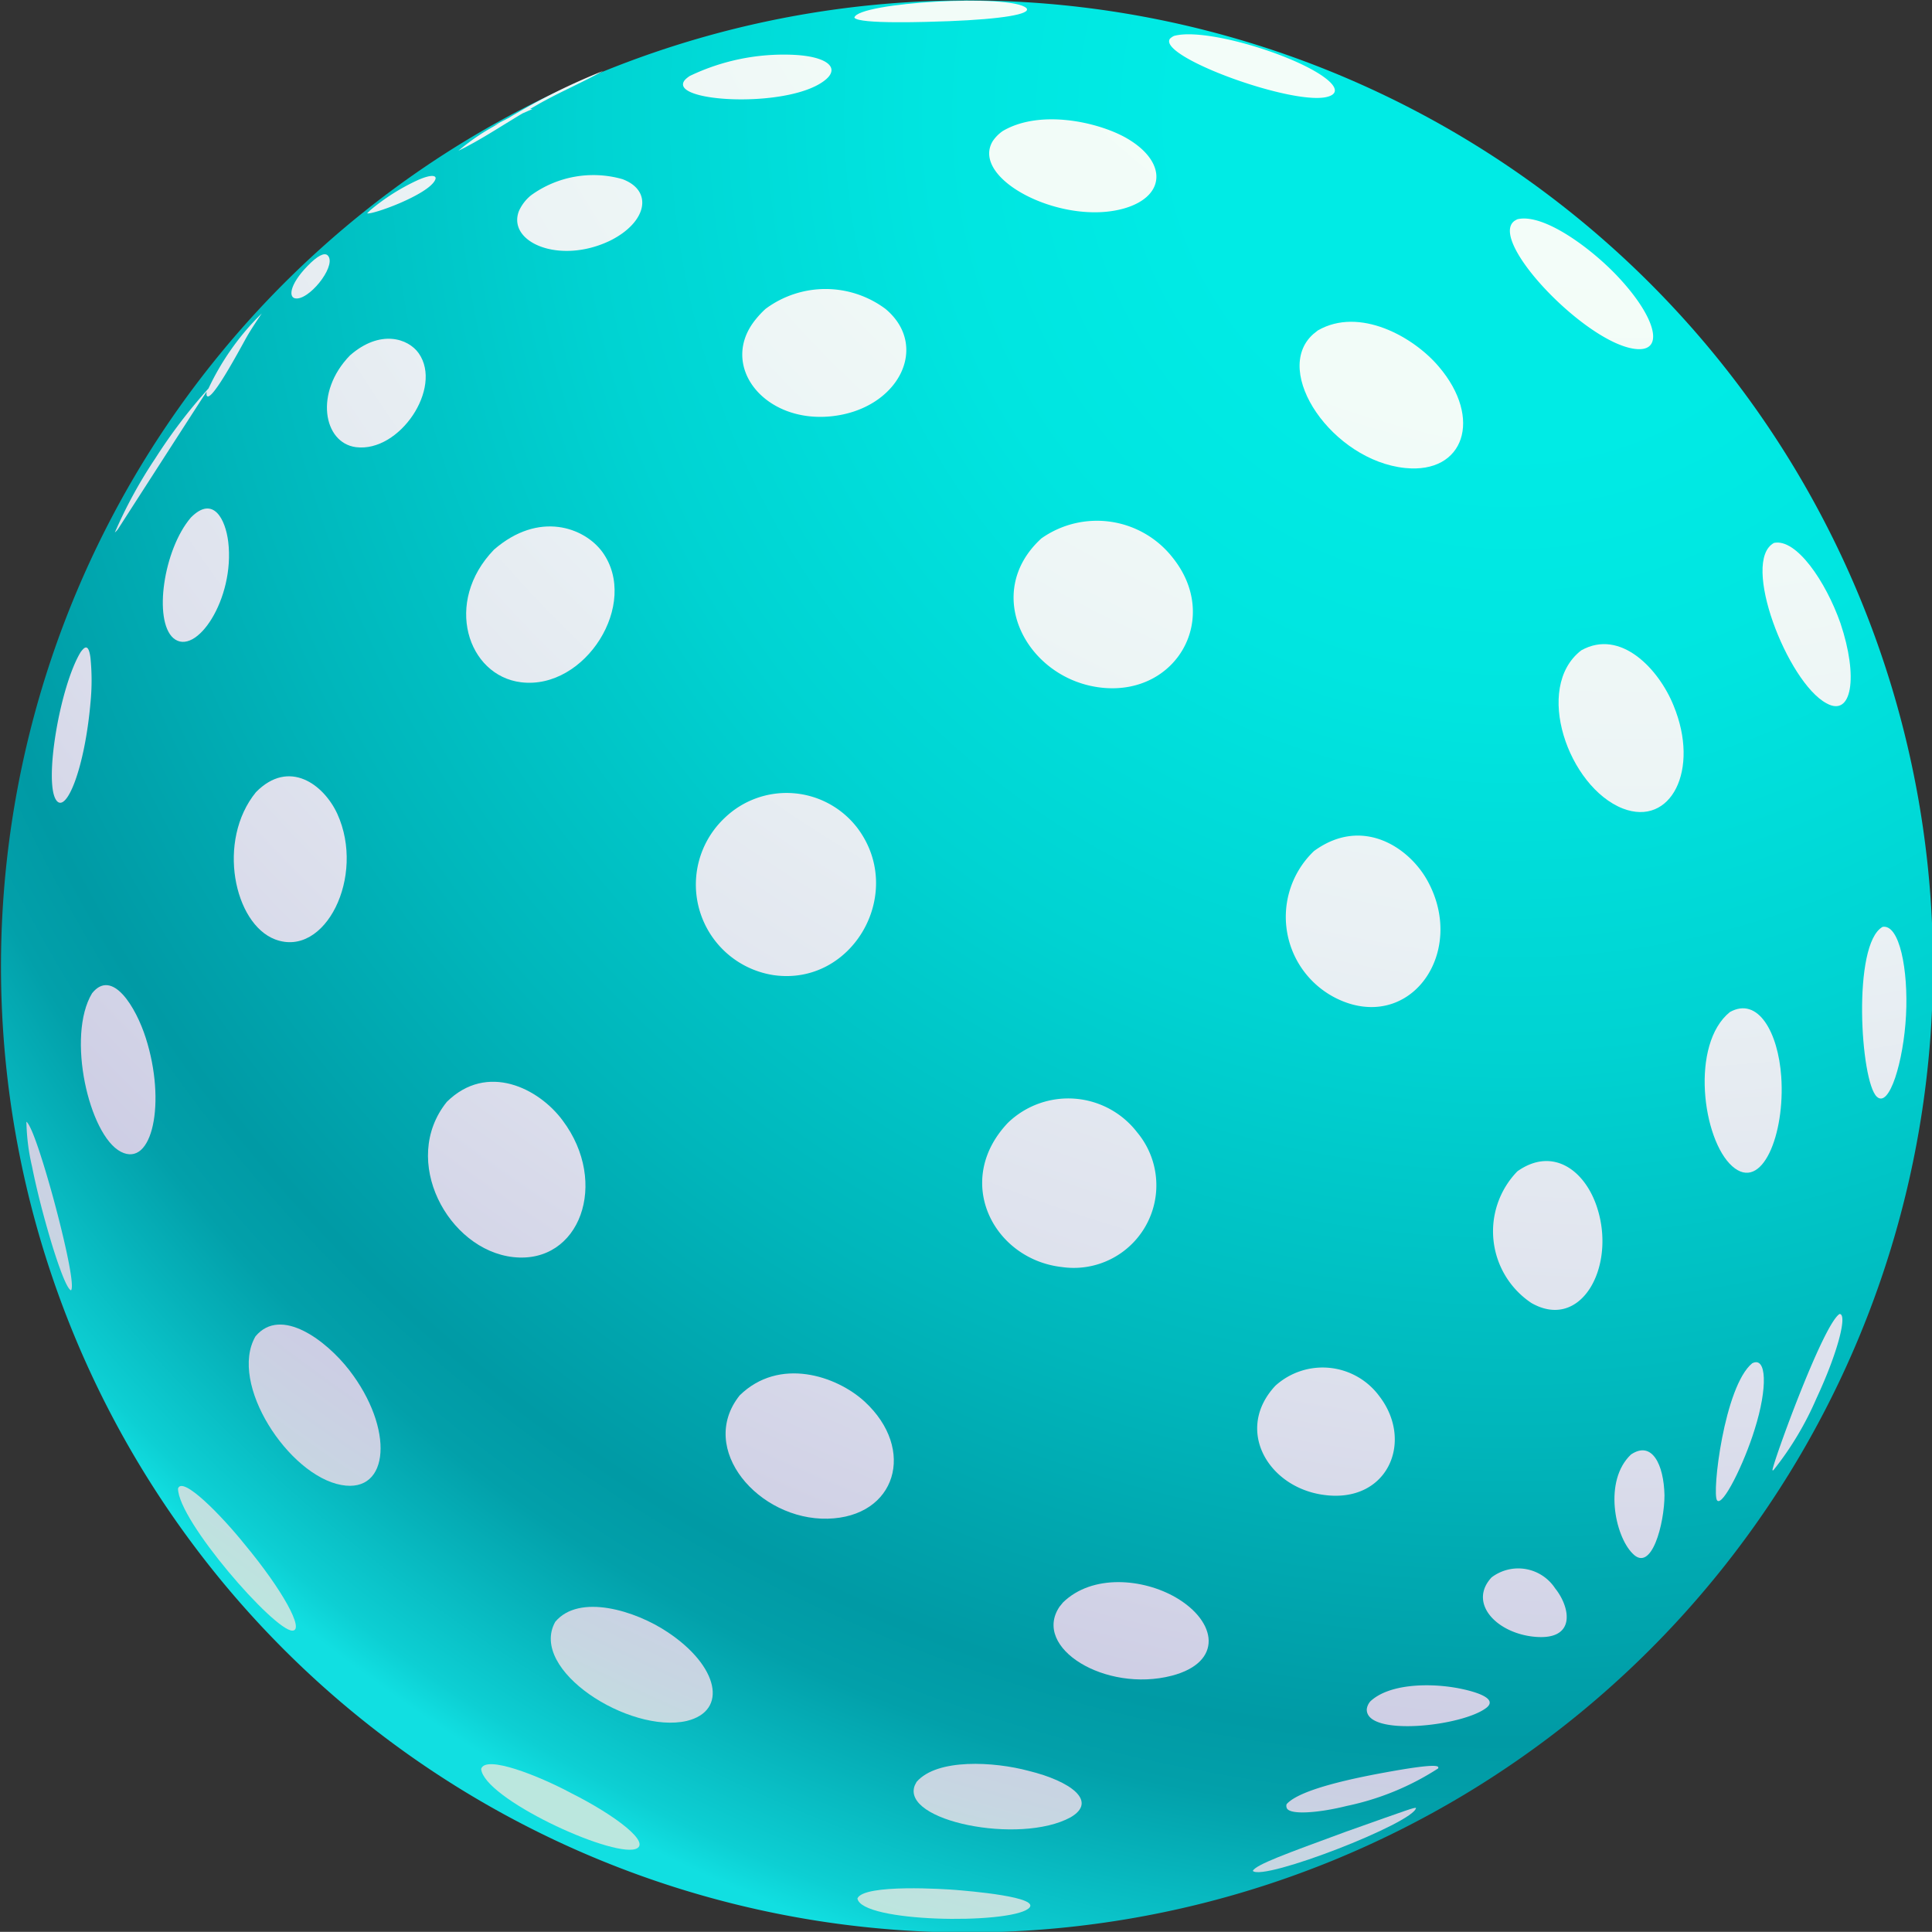 <?xml version="1.0" encoding="UTF-8"?> <svg xmlns="http://www.w3.org/2000/svg" xmlns:xlink="http://www.w3.org/1999/xlink" viewBox="0 0 120.46 120.45"><rect x="0" y="0" width="120.46" height="120.45" fill="#333333" stroke="none"/> <defs> <style>.cls-1{fill:url(#radial-gradient);}.cls-2{fill:url(#radial-gradient-2);}.cls-3{fill:url(#radial-gradient-3);}.cls-4{fill:url(#radial-gradient-4);}.cls-5{fill:url(#radial-gradient-5);}.cls-6{fill:url(#radial-gradient-6);}.cls-7{fill:url(#radial-gradient-7);}.cls-8{fill:url(#radial-gradient-8);}.cls-9{fill:url(#radial-gradient-9);}.cls-10{fill:url(#radial-gradient-10);}.cls-11{fill:url(#radial-gradient-11);}.cls-12{fill:url(#radial-gradient-12);}.cls-13{fill:url(#radial-gradient-13);}.cls-14{fill:url(#radial-gradient-14);}.cls-15{fill:url(#radial-gradient-15);}.cls-16{fill:url(#radial-gradient-16);}.cls-17{fill:url(#radial-gradient-17);}.cls-18{fill:url(#radial-gradient-18);}.cls-19{fill:url(#radial-gradient-19);}.cls-20{fill:url(#radial-gradient-20);}.cls-21{fill:url(#radial-gradient-21);}.cls-22{fill:url(#radial-gradient-22);}.cls-23{fill:url(#radial-gradient-23);}.cls-24{fill:url(#radial-gradient-24);}.cls-25{fill:url(#radial-gradient-25);}.cls-26{fill:url(#radial-gradient-26);}.cls-27{fill:url(#radial-gradient-27);}.cls-28{fill:url(#radial-gradient-28);}.cls-29{fill:url(#radial-gradient-29);}.cls-30{fill:url(#radial-gradient-30);}.cls-31{fill:url(#radial-gradient-31);}.cls-32{fill:url(#radial-gradient-32);}.cls-33{fill:url(#radial-gradient-33);}.cls-34{fill:url(#radial-gradient-34);}.cls-35{fill:url(#radial-gradient-35);}.cls-36{fill:url(#radial-gradient-36);}.cls-37{fill:url(#radial-gradient-37);}.cls-38{fill:url(#radial-gradient-38);}.cls-39{fill:url(#radial-gradient-39);}.cls-40{fill:url(#radial-gradient-40);}.cls-41{fill:url(#radial-gradient-41);}.cls-42{fill:url(#radial-gradient-42);}.cls-43{fill:url(#radial-gradient-43);}.cls-44{fill:url(#radial-gradient-44);}.cls-45{fill:url(#radial-gradient-45);}.cls-46{fill:url(#radial-gradient-46);}</style> <radialGradient id="radial-gradient" cx="377.17" cy="230.07" r="120.94" gradientTransform="matrix(.74 -.67 .67 .74 -338.97 89.63)" gradientUnits="userSpaceOnUse"> <stop offset=".17" stop-color="#00ebe5"></stop> <stop offset=".3" stop-color="#00e5e0"></stop> <stop offset=".48" stop-color="#00d3d2"></stop> <stop offset=".68" stop-color="#00b6bb"></stop> <stop offset=".84" stop-color="#009aa5"></stop> <stop offset=".88" stop-color="#02a0aa"></stop> <stop offset=".92" stop-color="#06b2ba"></stop> <stop offset=".98" stop-color="#0dcfd3"></stop> <stop offset="1" stop-color="#11dfe1"></stop> </radialGradient> <radialGradient id="radial-gradient-2" cx="405.45" cy="209.54" r="154.33" gradientTransform="matrix(.74 -.67 .67 .74 -338.97 89.63)" gradientUnits="userSpaceOnUse"> <stop offset=".12" stop-color="#f5fffa"></stop> <stop offset=".35" stop-color="#f2fcf8"></stop> <stop offset=".56" stop-color="#eaf1f4"></stop> <stop offset=".75" stop-color="#dcdfec"></stop> <stop offset=".89" stop-color="#cdcde4"></stop> <stop offset=".94" stop-color="#c7d6e2"></stop> <stop offset="1" stop-color="#bbe7de"></stop> </radialGradient> <radialGradient id="radial-gradient-3" cx="405.46" cy="209.54" r="154.34" xlink:href="#radial-gradient-2"></radialGradient> <radialGradient id="radial-gradient-4" cx="405.43" cy="209.54" r="154.31" xlink:href="#radial-gradient-2"></radialGradient> <radialGradient id="radial-gradient-5" cx="405.46" cy="209.55" r="154.35" xlink:href="#radial-gradient-2"></radialGradient> <radialGradient id="radial-gradient-6" cx="405.48" cy="209.54" r="154.37" xlink:href="#radial-gradient-2"></radialGradient> <radialGradient id="radial-gradient-7" cx="405.34" cy="209.54" r="154.16" xlink:href="#radial-gradient-2"></radialGradient> <radialGradient id="radial-gradient-8" cx="405.47" cy="209.54" r="154.36" xlink:href="#radial-gradient-2"></radialGradient> <radialGradient id="radial-gradient-9" cx="405.49" cy="209.56" r="154.36" xlink:href="#radial-gradient-2"></radialGradient> <radialGradient id="radial-gradient-10" cx="405.54" cy="209.55" r="154.42" xlink:href="#radial-gradient-2"></radialGradient> <radialGradient id="radial-gradient-11" cx="405.5" cy="209.54" r="154.38" xlink:href="#radial-gradient-2"></radialGradient> <radialGradient id="radial-gradient-12" cx="405.44" cy="209.54" r="154.33" xlink:href="#radial-gradient-2"></radialGradient> <radialGradient id="radial-gradient-13" cx="405.54" cy="209.54" r="154.44" xlink:href="#radial-gradient-2"></radialGradient> <radialGradient id="radial-gradient-14" cx="405.46" cy="209.54" r="154.34" xlink:href="#radial-gradient-2"></radialGradient> <radialGradient id="radial-gradient-15" cx="405.48" cy="209.53" r="154.37" xlink:href="#radial-gradient-2"></radialGradient> <radialGradient id="radial-gradient-16" cx="405.44" cy="209.54" r="154.29" xlink:href="#radial-gradient-2"></radialGradient> <radialGradient id="radial-gradient-17" cx="405.46" cy="209.54" r="154.34" xlink:href="#radial-gradient-2"></radialGradient> <radialGradient id="radial-gradient-18" cx="405.46" cy="209.54" r="154.35" xlink:href="#radial-gradient-2"></radialGradient> <radialGradient id="radial-gradient-19" cx="405.47" cy="209.54" r="154.37" xlink:href="#radial-gradient-2"></radialGradient> <radialGradient id="radial-gradient-20" cx="405.46" cy="209.54" r="154.35" xlink:href="#radial-gradient-2"></radialGradient> <radialGradient id="radial-gradient-21" cx="405.44" cy="209.55" r="154.31" xlink:href="#radial-gradient-2"></radialGradient> <radialGradient id="radial-gradient-22" cx="405.49" cy="209.54" r="154.39" xlink:href="#radial-gradient-2"></radialGradient> <radialGradient id="radial-gradient-23" cx="405.47" cy="209.53" r="154.37" xlink:href="#radial-gradient-2"></radialGradient> <radialGradient id="radial-gradient-24" cx="405.49" cy="209.54" r="154.39" xlink:href="#radial-gradient-2"></radialGradient> <radialGradient id="radial-gradient-25" cx="405.46" cy="209.54" r="154.35" xlink:href="#radial-gradient-2"></radialGradient> <radialGradient id="radial-gradient-26" cx="405.46" cy="209.53" r="154.36" xlink:href="#radial-gradient-2"></radialGradient> <radialGradient id="radial-gradient-27" cx="405.45" cy="209.53" r="154.34" xlink:href="#radial-gradient-2"></radialGradient> <radialGradient id="radial-gradient-28" cx="405.45" cy="209.54" r="154.3" xlink:href="#radial-gradient-2"></radialGradient> <radialGradient id="radial-gradient-29" cx="405.47" cy="209.54" r="154.34" xlink:href="#radial-gradient-2"></radialGradient> <radialGradient id="radial-gradient-30" cx="405.45" cy="209.54" r="154.33" xlink:href="#radial-gradient-2"></radialGradient> <radialGradient id="radial-gradient-31" cx="405.48" cy="209.57" r="154.31" xlink:href="#radial-gradient-2"></radialGradient> <radialGradient id="radial-gradient-32" cx="405.47" cy="209.55" r="154.33" xlink:href="#radial-gradient-2"></radialGradient> <radialGradient id="radial-gradient-33" cx="405.47" cy="209.55" r="154.32" xlink:href="#radial-gradient-2"></radialGradient> <radialGradient id="radial-gradient-34" cx="405.5" cy="209.54" r="154.46" xlink:href="#radial-gradient-2"></radialGradient> <radialGradient id="radial-gradient-35" cx="405.47" cy="209.54" r="154.36" xlink:href="#radial-gradient-2"></radialGradient> <radialGradient id="radial-gradient-36" cx="405.44" cy="209.54" r="154.33" xlink:href="#radial-gradient-2"></radialGradient> <radialGradient id="radial-gradient-37" cx="405.45" cy="209.58" r="154.3" xlink:href="#radial-gradient-2"></radialGradient> <radialGradient id="radial-gradient-38" cx="405.44" cy="209.56" r="154.31" xlink:href="#radial-gradient-2"></radialGradient> <radialGradient id="radial-gradient-39" cx="405.47" cy="209.54" r="154.35" xlink:href="#radial-gradient-2"></radialGradient> <radialGradient id="radial-gradient-40" cx="405.47" cy="209.56" r="154.33" xlink:href="#radial-gradient-2"></radialGradient> <radialGradient id="radial-gradient-41" cx="405.44" cy="209.54" r="154.32" xlink:href="#radial-gradient-2"></radialGradient> <radialGradient id="radial-gradient-42" cx="405.48" cy="209.49" r="154.41" xlink:href="#radial-gradient-2"></radialGradient> <radialGradient id="radial-gradient-43" cx="405.47" cy="209.52" r="154.36" xlink:href="#radial-gradient-2"></radialGradient> <radialGradient id="radial-gradient-44" cx="405.49" cy="209.53" r="154.39" xlink:href="#radial-gradient-2"></radialGradient> <radialGradient id="radial-gradient-45" cx="405.44" cy="209.53" r="154.33" xlink:href="#radial-gradient-2"></radialGradient> <radialGradient id="radial-gradient-46" cx="405.38" cy="209.53" r="154.29" xlink:href="#radial-gradient-2"></radialGradient> </defs> <title>Ресурс 24</title> <g id="_лой_1"> <path class="cls-1" d="M105 19.9a60.23 60.23 0 1 1-85-4.41 60.22 60.22 0 0 1 85 4.41z"></path> <path class="cls-2" d="M17.15 58.57c3.12 1.19 5.66-3.93 3.88-7.83-.84-1.82-3-3.45-5.07-1.35-2.47 3.03-1.36 8.21 1.19 9.18z"></path> <path class="cls-3" d="M66.28 99.91l-.22.27c-1.72 2.56 2.86 5.37 7 4.3 3.22-.84 2.83-3.38.25-4.88-2.04-1.18-5.2-1.47-7.03.31z"></path> <path class="cls-4" d="M32 78.38c4.16.46 6-4.63 3.08-8.52-1.48-2-4.7-3.64-7.22-1.16-2.94 3.65.08 9.23 4.14 9.68z"></path> <path class="cls-5" d="M12.88 24.42a1.12 1.12 0 0 0 0 .22c.19.58 1.71-2.19 2.44-3.52.3-.54.65-1.05 1-1.58l-.08.08a16.24 16.24 0 0 0-3.24 4.6 33 33 0 0 0-3.33 4.38 29.17 29.17 0 0 0-2.51 4.6 1.14 1.14 0 0 0 .19-.2s4.72-7.34 5.53-8.58z"></path> <path class="cls-6" d="M14.23 33.78c-.17-1.39-.93-2.93-2.33-1.51-1.71 2-2.34 6.4-1.1 7.51 1.4 1.22 3.86-2.43 3.43-6z"></path> <path class="cls-7" d="M20.49 16c-.16-.28-.53-.16-1.1.37-1.28 1.22-1.44 2.13-1 2.23.83.18 2.52-1.91 2.1-2.6z"></path> <path class="cls-8" d="M41.62 101.76c-2-1.34-5.51-2.42-7-.64-1.68 3 4.63 7 8.2 6.18 2.59-.63 1.99-3.43-1.2-5.54z"></path> <path class="cls-9" d="M30 110.29c.15 1.83 8 5.47 9.61 5 1.06-.34-1.19-2.08-4-3.49-2.01-1.08-5.34-2.4-5.61-1.51z"></path> <path class="cls-10" d="M21.77 85.42c-1.41-1.82-4.25-4-5.84-2.1-1.7 2.94 2.07 8.68 5.36 9.27 3.02.55 3.3-3.53.48-7.17z"></path> <path class="cls-11" d="M3.25 74.44c-.43-1.55-1.22-4.2-1.6-4.5a.5.5 0 0 0 0 .13 13.17 13.17 0 0 0 .35 2.67c.21 1.07.61 2.78 1.26 4.92.31 1 .88 2.71 1.17 2.79.27-.31-.56-3.77-1.18-6.01z"></path> <path class="cls-12" d="M11.1 92.81c0 2 6 8.87 7.13 8.86.78 0-.61-2.54-3-5.41-1.44-1.79-3.86-4.26-4.13-3.45z"></path> <path class="cls-13" d="M3.52 49.91c.62.82 1.76-2 2.12-6.08a14.12 14.12 0 0 0 0-2.82c-.13-1-.43-.58-.6-.37-1.31 2.13-2.33 8.2-1.52 9.27z"></path> <path class="cls-14" d="M47.12 19.91c-2.32 2.84.47 6.46 4.67 6.05s6.23-4.35 3.42-6.7a6.26 6.26 0 0 0-7.48 0 5.85 5.85 0 0 0-.61.65z"></path> <path class="cls-15" d="M89.05 55c-1.13-2.14-4.09-4.15-7.12-1.94a5.67 5.67 0 0 0 2.29 9.54c4.11 1.19 7.05-3.44 4.83-7.6z"></path> <path class="cls-16" d="M51.51 4.94c.86-.75 0-1.42-2-1.52a13.53 13.53 0 0 0-6.51 1.32c-.2.14-.38.28-.41.47-.21 1.22 6.88 1.5 8.92-.27z"></path> <path class="cls-17" d="M59.18 1.32c3.31-.13 5.14-.44 4.82-.81-.9-.91-10.53-.37-10.73.59.26.42 4.59.27 5.91.22z"></path> <path class="cls-18" d="M62.52 8.17a2.4 2.4 0 0 0-.63.64c-1.4 2.37 4.36 5.3 8.22 4.18 2.66-.78 2.65-3 0-4.45-1.78-.96-5.3-1.72-7.59-.37z"></path> <path class="cls-19" d="M38.05 15c2.3-1.15 2.69-3.11.76-3.83a6.62 6.62 0 0 0-5.69 1 2.65 2.65 0 0 0-.77 1c-.73 1.95 2.56 3.35 5.7 1.83z"></path> <path class="cls-20" d="M45.18 51a5.71 5.71 0 0 0 3.06 9.8c4.92.7 8.25-5.12 5.23-9.16a5.56 5.56 0 0 0-8.29-.64z"></path> <path class="cls-21" d="M33.19 6.8a.47.47 0 0 0-.15 0c.3-.17.6-.35.92-.52 1.2-.65 2.45-1.19 3.65-1.86a40.7 40.7 0 0 0-5.89 2.93l-.95.49.39-.16a13.66 13.66 0 0 0-2.58 1.72c1.38-.67 2.65-1.53 4-2.33z"></path> <path class="cls-22" d="M30.8 34.27c-3.16 3.27-1.65 7.86 1.69 8.27 4 .49 7.4-4.9 5.07-8.12-1.12-1.53-3.95-2.59-6.76-.15z"></path> <path class="cls-23" d="M62.85 70c-3.45 3.63-.91 8.52 3.36 9a5.15 5.15 0 0 0 4.69-8.4 5.42 5.42 0 0 0-8.05-.6z"></path> <path class="cls-24" d="M21.82 22.16c-2.23 2.29-1.67 5.45.37 5.72 2.72.35 5.43-3.69 3.92-5.85-.66-.94-2.42-1.51-4.29.13z"></path> <path class="cls-25" d="M9.09 64.72c-.61-1.92-2.09-4.37-3.35-2.79-1.61 2.67-.19 8.85 1.79 9.88s2.84-3.09 1.56-7.09z"></path> <path class="cls-26" d="M117.38 57.79c-1.91 1.07-1.38 9.66-.36 10.59.78.74 1.67-2.22 1.82-5.07s-.41-5.7-1.46-5.52z"></path> <path class="cls-27" d="M104.35 44c-.91-2.27-3.3-4.83-5.76-3.45-3 2.32-.79 8.53 2.59 9.86 3 1.16 4.82-2.41 3.17-6.41z"></path> <path class="cls-28" d="M82.17 20.6l-.3.24c-2.59 2.34 1.22 7.88 5.74 8.34 3.69.38 4.85-3.1 2.1-6.32-1.57-1.86-4.94-3.75-7.54-2.26z"></path> <path class="cls-29" d="M107.86 63.1c-2.48 2-1.72 7.95.14 9.61s3.31-2 3.06-5.58c-.19-2.75-1.44-5.01-3.2-4.03z"></path> <path class="cls-30" d="M64.93 33.57c-3.78 3.46-.86 8.83 3.79 9.31s7.39-4.34 4.42-8.08a6 6 0 0 0-8.21-1.23z"></path> <path class="cls-31" d="M110.51 91.67h.06a19.55 19.55 0 0 0 2.68-4.47c1.4-3 1.94-5.31 1.44-5.27-1.04.68-4.14 9.24-4.18 9.74z"></path> <path class="cls-32" d="M94.61 13.67a1.62 1.62 0 0 0-.18.1c-1.72 1.24 4.69 7.89 7.71 8 1.62.06 1.07-2-1.18-4.43-1.63-1.77-4.69-4.07-6.35-3.67z"></path> <path class="cls-33" d="M110.61 33.85c-2.1 1.13.84 8.7 3.27 10 1.59.89 2-1.64.87-5-.92-2.61-2.75-5.29-4.14-5z"></path> <path class="cls-34" d="M82.88 6c1-.36-.23-1.42-2.68-2.41s-5.64-1.73-7-1.35a.92.92 0 0 0-.25.17c-.84 1.12 7.99 4.32 9.93 3.59z"></path> <path class="cls-35" d="M99.61 75.39c-.73-2.4-2.78-3.93-5-2.36a5.37 5.37 0 0 0 .87 8.21c3.07 1.76 5.26-2.19 4.13-5.85z"></path> <path class="cls-36" d="M85.44 106.08a.93.93 0 0 0-.22.47c-.11 1.76 6 1.09 7.47-.08.91-.74-1.68-1.2-2-1.25-1.69-.28-4.1-.22-5.25.86z"></path> <path class="cls-37" d="M86.16 110.55c-3.35.62-5.35 1.27-5.94 1.94a.33.33 0 0 0 0 .21c.11.49 2 .34 3.75-.1a16.78 16.78 0 0 0 5.7-2.34c.03-.12.21-.4-3.51.29z"></path> <path class="cls-38" d="M78.11 116.65c.65.66 10.07-3 10.18-3.93-.19 0-.19 0-4.38 1.49-3.72 1.37-5.59 2.04-5.8 2.44z"></path> <path class="cls-39" d="M57.15 111.1l-.11.21c-.9 2.23 6.54 3.73 9.71 2 1.72-1 0-2.26-2.63-2.9-2.12-.57-5.69-.79-6.97.69z"></path> <path class="cls-40" d="M109.25 85c-1.74 1.42-2.53 8.13-2.19 8.55s1.68-2.28 2.34-4.42c.83-2.62.75-4.59-.15-4.13z"></path> <path class="cls-41" d="M53.9 87.38c-1.75-1.6-5.31-2.79-7.78-.38-2.67 3.35 1.2 7.79 5.48 7.69s5.55-4.32 2.3-7.31z"></path> <path class="cls-42" d="M101.69 90.69c-1.72 1.63-1 5.06.09 6.16 1.2 1.27 2-1.89 2-3.62-.04-1.92-.78-3.43-2.09-2.54z"></path> <path class="cls-43" d="M53.46 118.37c.25 1.5 9.35 1.62 10.65.64 1-.74-3.92-1.12-4.49-1.17s-5.78-.4-6.16.53z"></path> <path class="cls-44" d="M27.13 11.22c.14-.28-.19-.38-1.06 0a13.17 13.17 0 0 0-3 1.9l-.18.18c.27.12 3.81-1.15 4.24-2.08z"></path> <path class="cls-45" d="M86 87.05a4.39 4.39 0 0 0-6.48-.65c-2.52 2.7-.52 6.22 2.84 6.78 4.11.69 5.85-3.26 3.64-6.13z"></path> <path class="cls-46" d="M93 98.35c-1.43 1.54.19 3.37 2.48 3.68 2.83.37 2.47-1.77 1.48-3a2.75 2.75 0 0 0-3.96-.68z"></path> </g> </svg> 